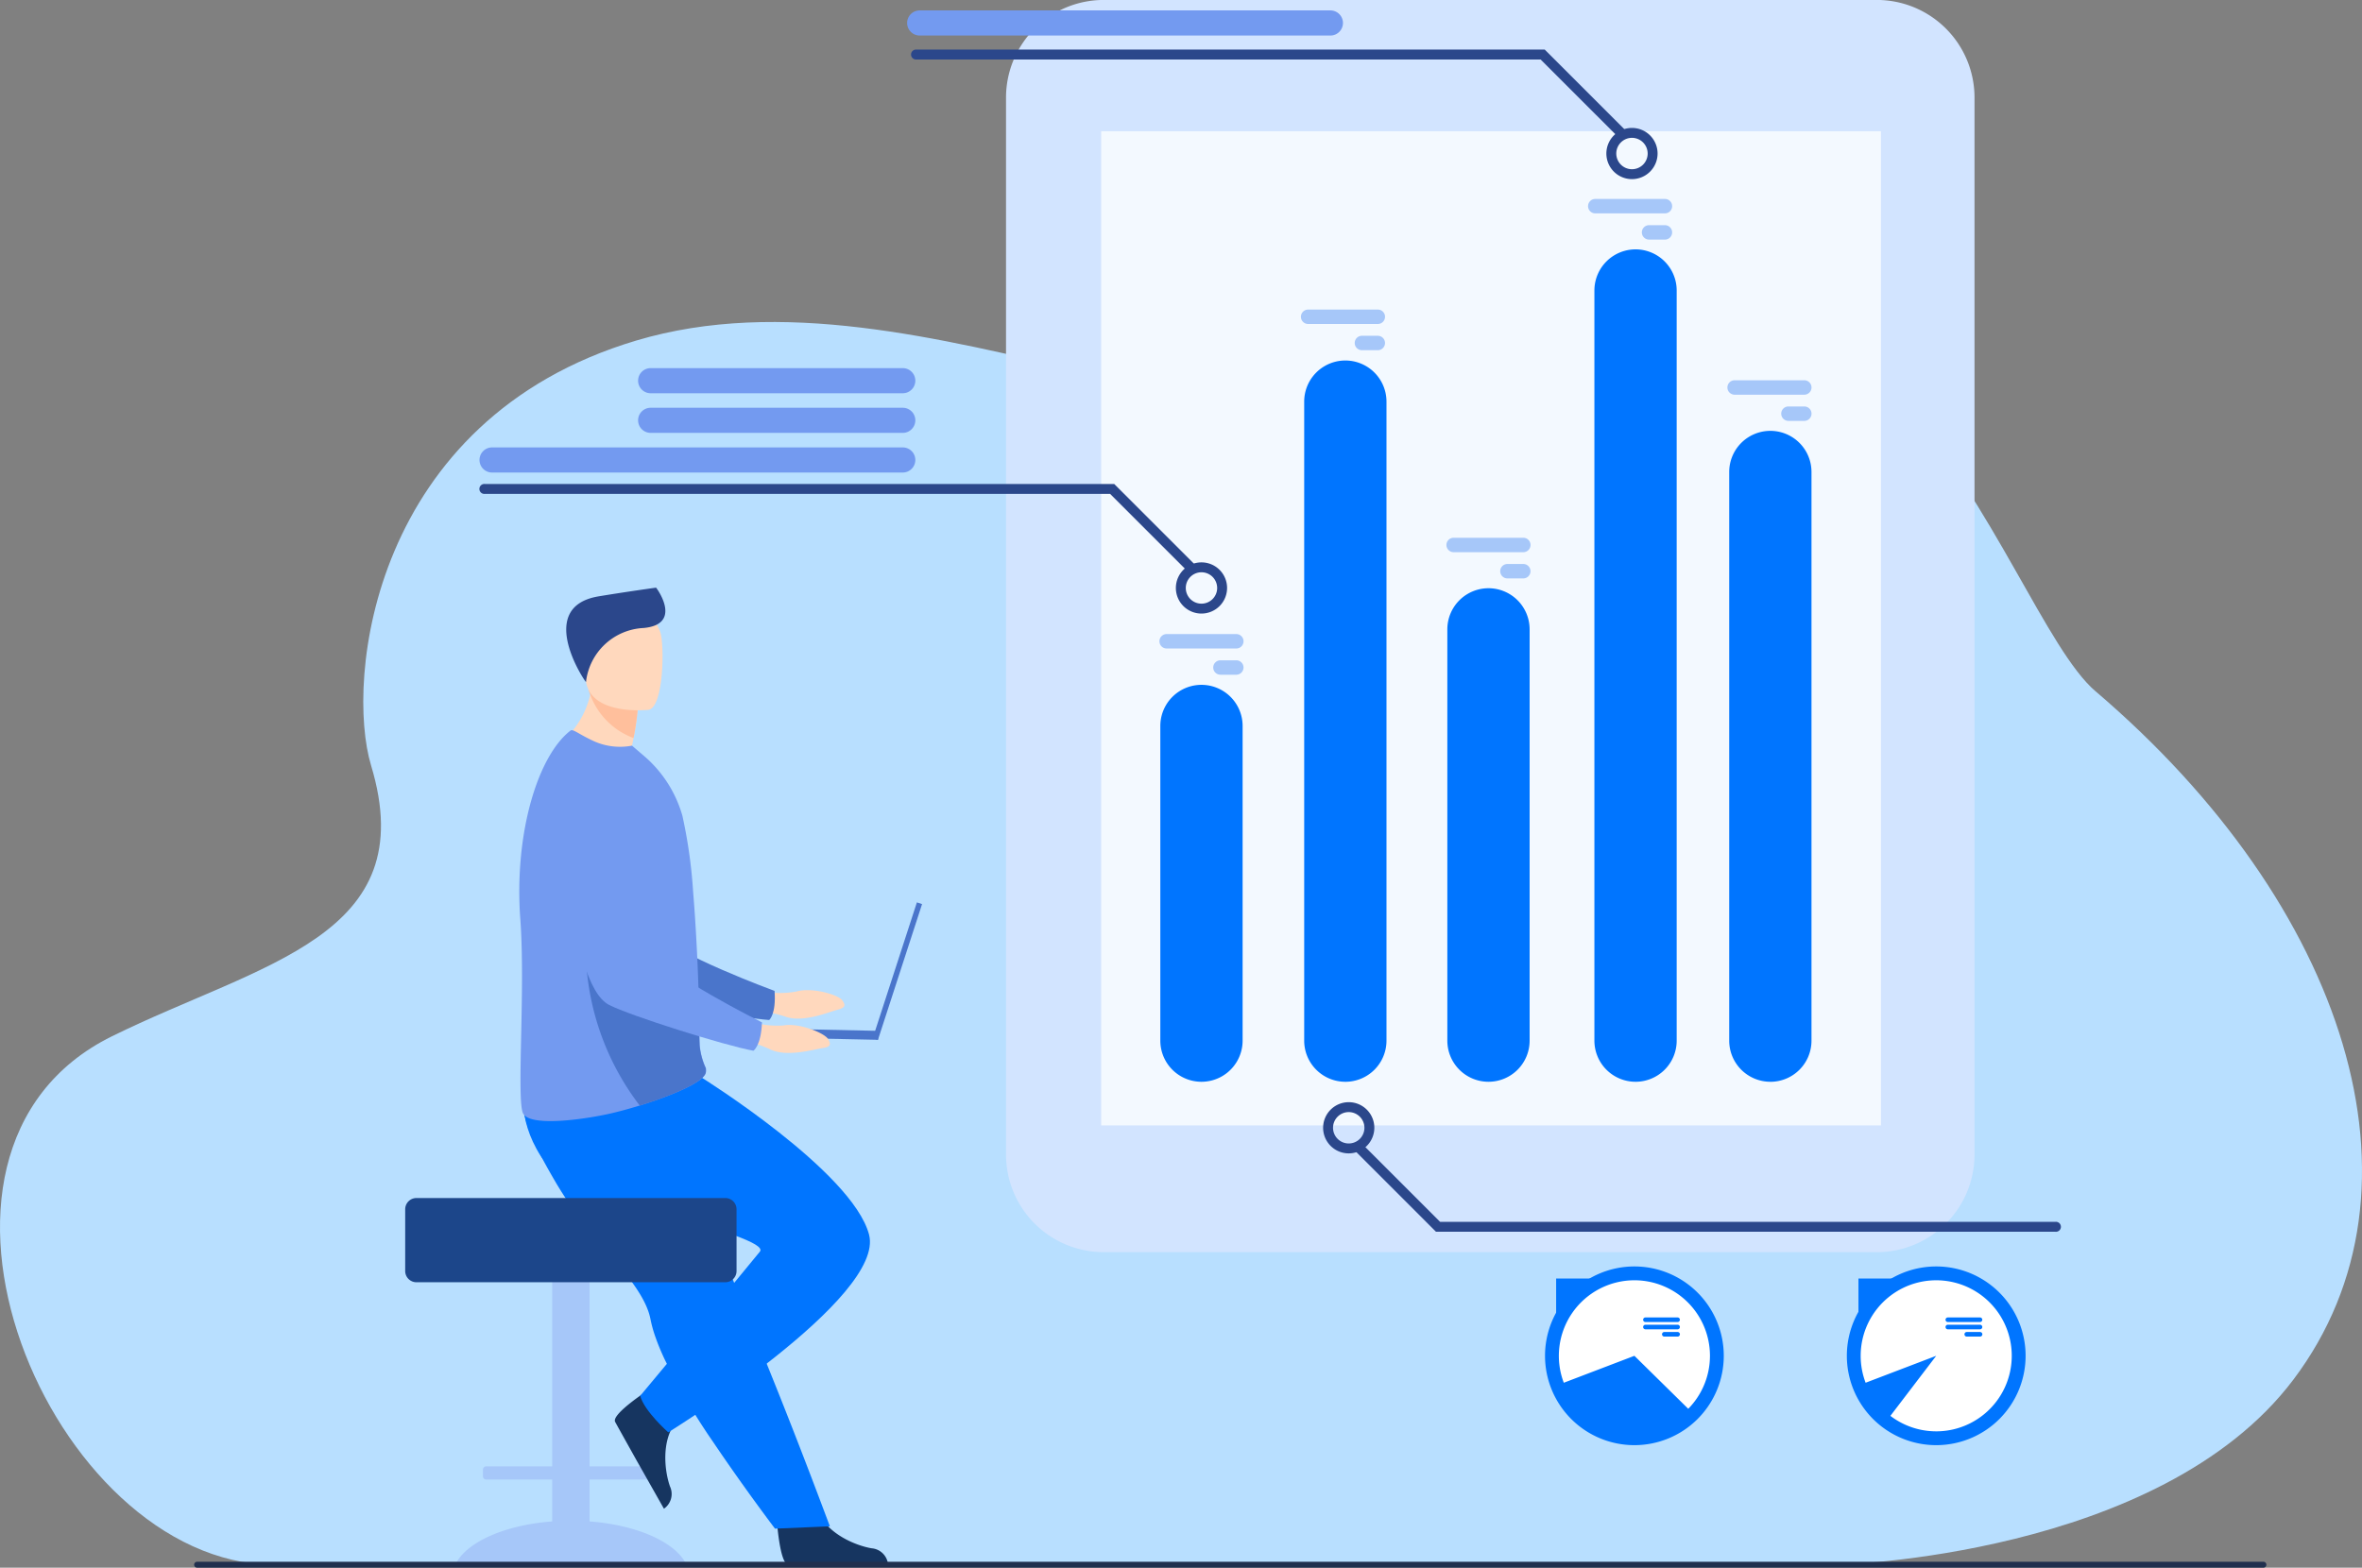 <svg xmlns="http://www.w3.org/2000/svg" xmlns:xlink="http://www.w3.org/1999/xlink" width="284.028" height="188.557" viewBox="0 0 284.028 188.557">
  <rect x="0" y="0" width="284.028" height="188.557" fill="#808080" stroke="none"/>
  <defs>
    <clipPath id="clip-path">
      <rect id="Rectangle_5286" data-name="Rectangle 5286" width="284.028" height="188.557" transform="translate(0 0)" fill="none"/>
    </clipPath>
  </defs>
  <g id="Group_3650" data-name="Group 3650" transform="translate(0 -0.005)">
    <g id="Group_3649" data-name="Group 3649" transform="translate(0 0.005)" clip-path="url(#clip-path)">
      <path id="Path_3836" data-name="Path 3836" d="M252,345.686c-11.664-9.95-25.726-69.954-73.9-38.7-24.888,16.146-66.855-13.862-101.591-3.5-31.9,9.519-34.976,40.88-31.889,51.1C50.86,375.229,31.457,378.3,13.458,387.17c-28.234,13.912-7.31,63.323,19.363,63.557s188.055,0,188.055,0,38.794-.886,54.908-22.272c17.34-23.014,6.348-57.069-23.78-82.769" transform="translate(0 -262.526)" fill="#b8dfff"/>
      <path id="Path_3837" data-name="Path 3837" d="M783.615,1519.56s.338,5.449,1.392,5.527c.14.01,5.347.01,5.347.01l6.646-.038a2.157,2.157,0,0,0-1.986-1.94c-1.943-.339-5.195-1.7-6.371-4.271-1.238-2.7-5.028.713-5.028.713" transform="translate(-690.214 -1336.896)" fill="#163560"/>
      <path id="Path_3838" data-name="Path 3838" d="M752.639,999.022a11.086,11.086,0,0,0,4.736.189c1.841-.555,5.008.356,5.519,1.027s.323.938-.588,1.169-4.135,1.607-6.255.811a16.894,16.894,0,0,0-4.884-.825Z" transform="translate(-661.634 -879.947)" fill="#ffd8bd"/>
      <path id="Path_3839" data-name="Path 3839" d="M553.57,764.151s3.253,23.118,8.639,25.189c2.658,1.022,14.4,3.338,17.877,3.57,0,0,.851-.69.644-3.5,0,0-12.305-4.518-14.054-6.975-2.6-3.656,1.615-14.938-1.649-18.372s-8.763-4.91-11.456.088" transform="translate(-487.589 -670.228)" fill="#4a75cb"/>
      <path id="Path_3840" data-name="Path 3840" d="M471.1,1263.5v-5.04h-7.936a.39.39,0,0,1-.389-.389v-.808a.39.39,0,0,1,.389-.389H471.1v-28.693a1.468,1.468,0,0,1,1.464-1.464h1.57a1.468,1.468,0,0,1,1.464,1.464v28.693h7.935a.391.391,0,0,1,.39.389v.808a.391.391,0,0,1-.39.389H475.6v5.04c5.742.434,10.342,2.5,11.632,5.172H459.465c1.29-2.671,5.891-4.738,11.632-5.172" transform="translate(-404.7 -1080.506)" fill="#a6c7f9"/>
      <path id="Path_3841" data-name="Path 3841" d="M532.079,1096.317a40.558,40.558,0,0,0,3.177,4.546c3.5,4.413,7.3,8.052,7.965,11.492a15.557,15.557,0,0,0,.615,2.2c.277.788.619,1.616,1.014,2.473a76.168,76.168,0,0,0,5.917,10.115c3.829,5.674,7.43,10.408,7.43,10.408l6.6-.281c-.264-.662-3.144-8.5-7-18.07l-4.833-12.007q-.321-.8-.639-1.588c-.491-1.22-.974-2.421-1.445-3.59l-6.5-16.148s-14.459-5.477-15.96-1.928c-1.238,2.926-.23,5.793,3.653,12.377" transform="translate(-465.002 -953.689)" fill="#0075ff"/>
      <path id="Path_3842" data-name="Path 3842" d="M624.462,1401.915s-4.593,2.951-4.147,3.91c.059.127,2.6,4.673,2.6,4.673l3.274,5.784a2.157,2.157,0,0,0,.726-2.68c-.652-1.861-1.045-5.366.624-7.646,1.755-2.4-3.073-4.042-3.073-4.042" transform="translate(-546.351 -1234.818)" fill="#163560"/>
      <path id="Path_3843" data-name="Path 3843" d="M549.122,1087.147s18.148,11.3,20.174,18.9-24.142,23.8-24.142,23.8-2.87-2.532-3.376-4.389c0,0,11.828-14.171,14.394-17.347,1.576-1.951-23.3-6.754-26.338-11.481s-1.951-8.7-1.951-8.7Z" transform="translate(-464.797 -957.568)" fill="#0075ff"/>
      <path id="Path_3844" data-name="Path 3844" d="M410.133,1208.936h37.143a1.354,1.354,0,0,1,1.351,1.35v7.429a1.354,1.354,0,0,1-1.351,1.351H410.133a1.355,1.355,0,0,1-1.351-1.351v-7.429a1.355,1.355,0,0,1,1.351-1.35" transform="translate(-360.058 -1064.84)" fill="#1c468a"/>
      <path id="Path_3845" data-name="Path 3845" d="M572.1,685.922a10.242,10.242,0,0,1,2.765,2.505c-4.348,1.125-11.555-2.9-11.555-2.9a10.664,10.664,0,0,0,3.835-6.012q.079-.313.142-.641a13.06,13.06,0,0,0,.235-2.262l2,1.789,3.321,2.975a28.51,28.51,0,0,1-.491,3.358q-.108.556-.25,1.192" transform="translate(-496.168 -595.962)" fill="#ffd8bd"/>
      <path id="Path_3846" data-name="Path 3846" d="M524,759.478c.623,8.376-.425,21.11.282,23.317.61,1.9,7.785.777,10.558.141,1.026-.235,2.27-.571,3.554-.968,3.581-1.109,7.484-2.693,7.9-3.868a.994.994,0,0,0,.039-.135,1.075,1.075,0,0,0-.008-.493,8.38,8.38,0,0,1-.741-2.731c-.071-1.657-.06-3.607-.122-5.705,0-.236-.006-.494-.032-.729v-.086c0-.045,0-.089,0-.134-.06-2.339-.182-4.8-.324-7.238-.09-1.532-.194-3.049-.315-4.5a60.211,60.211,0,0,0-1.29-9.2,14.77,14.77,0,0,0-4.745-7.325l-1.322-1.134a7.644,7.644,0,0,1-4.8-.639c-1.707-.811-2.3-1.392-2.594-1.172-3.942,3.041-6.778,12.361-6.042,22.6" transform="translate(-461.437 -649.006)" fill="#739af0"/>
      <path id="Path_3847" data-name="Path 3847" d="M597.274,967.74c3.581-1.109,7.484-2.693,7.9-3.868a.986.986,0,0,0,.039-.135c0-.164,0-.329-.008-.493a8.381,8.381,0,0,1-.741-2.731c-.071-1.657-.06-3.607-.123-5.705,0-.236-.006-.494-.032-.729v-.086c0-.045,0-.089,0-.134l-13.528-6.135a31.549,31.549,0,0,0,6.494,20.017" transform="translate(-520.342 -834.762)" fill="#4a75cb"/>
      <path id="Path_3848" data-name="Path 3848" d="M599.7,694.594a28.508,28.508,0,0,1-.491,3.358,8.809,8.809,0,0,1-5.205-5.219c-.14-.351-.2-.568-.2-.568l.343-.073,2.233-.473Z" transform="translate(-523.03 -609.184)" fill="#ffbf9c"/>
      <path id="Path_3849" data-name="Path 3849" d="M594.939,628.77s-7.125.8-7.557-3.641-1.643-7.334,2.888-8.035,5.581.909,6.086,2.357.425,9-1.417,9.319" transform="translate(-516.952 -543.392)" fill="#ffd8bd"/>
      <path id="Path_3850" data-name="Path 3850" d="M573.6,604.366a7.32,7.32,0,0,1,6.937-6.511c4.442-.419,1.966-4.242,1.492-4.852,0,0-3.4.467-6.892,1.043-7.322,1.21-2.256,9.4-1.537,10.32" transform="translate(-503.136 -522.322)" fill="#2b478b"/>
      <rect id="Rectangle_5283" data-name="Rectangle 5283" width="17.171" height="0.656" transform="translate(104.948 124.869) rotate(-72)" fill="#4a75cb"/>
      <rect id="Rectangle_5284" data-name="Rectangle 5284" width="1.078" height="18.019" transform="matrix(0.021, -1, 1, 0.021, 87.557, 124.687)" fill="#4a75cb"/>
      <path id="Path_3851" data-name="Path 3851" d="M738.272,1028.841a11.085,11.085,0,0,0,4.686.71c1.891-.348,4.939.906,5.372,1.63s.218.968-.713,1.1-4.287,1.142-6.307.116a16.894,16.894,0,0,0-4.763-1.359Z" transform="translate(-648.756 -906.211)" fill="#ffd8bd"/>
      <path id="Path_3852" data-name="Path 3852" d="M565.613,776.067s.684,23.336,5.809,25.987c2.529,1.309,13.947,4.905,17.374,5.52,0,0,.922-.592,1.026-3.409,0,0-11.732-5.847-13.2-8.481-2.183-3.921,3.252-14.668.386-18.442s-8.168-5.846-11.4-1.175" transform="translate(-498.196 -681.195)" fill="#739af0"/>
      <path id="Path_3853" data-name="Path 3853" d="M1026.684,150.611h92.967a11.747,11.747,0,0,0,11.747-11.747V11.752A11.747,11.747,0,0,0,1119.651,0h-92.967a11.747,11.747,0,0,0-11.747,11.747V138.864a11.747,11.747,0,0,0,11.747,11.747" transform="translate(-893.964 -0.005)" fill="#d2e4ff"/>
      <rect id="Rectangle_5285" data-name="Rectangle 5285" width="93.765" height="119.578" transform="translate(132.416 15.784)" fill="#f3f9ff"/>
      <path id="Path_3854" data-name="Path 3854" d="M1749.5,513.043h0a4.947,4.947,0,0,1-4.947-4.947V439.7a4.947,4.947,0,1,1,9.894,0v68.4a4.947,4.947,0,0,1-4.947,4.947" transform="translate(-1536.617 -382.931)" fill="#0075ff"/>
      <path id="Path_3855" data-name="Path 3855" d="M1613.5,351.77h0a4.947,4.947,0,0,1-4.947-4.947V256.6a4.947,4.947,0,0,1,9.895,0v90.224a4.947,4.947,0,0,1-4.947,4.947" transform="translate(-1416.828 -221.658)" fill="#0075ff"/>
      <path id="Path_3856" data-name="Path 3856" d="M1465.109,652.962h0a4.947,4.947,0,0,1-4.947-4.947V598.549a4.947,4.947,0,0,1,9.895,0v49.466a4.947,4.947,0,0,1-4.947,4.947" transform="translate(-1286.121 -522.85)" fill="#0075ff"/>
      <path id="Path_3857" data-name="Path 3857" d="M1320.711,450.546h0a4.947,4.947,0,0,1-4.948-4.947V368.741a4.947,4.947,0,0,1,9.895,0V445.6a4.947,4.947,0,0,1-4.947,4.947" transform="translate(-1158.935 -320.433)" fill="#0075ff"/>
      <path id="Path_3858" data-name="Path 3858" d="M1180.51,696.025v37.847a4.947,4.947,0,1,1-9.895,0V696.025a4.947,4.947,0,0,1,9.895,0" transform="translate(-1031.087 -608.707)" fill="#0075ff"/>
      <path id="Path_3859" data-name="Path 3859" d="M1313.3,312.389h8.379a.867.867,0,0,1,0,1.734H1313.3a.867.867,0,1,1,0-1.734" transform="translate(-1155.998 -275.155)" fill="#a6c7f9"/>
      <path id="Path_3860" data-name="Path 3860" d="M1367.587,338.853h1.909a.867.867,0,1,1,0,1.734h-1.909a.867.867,0,0,1,0-1.734" transform="translate(-1203.817 -298.465)" fill="#a6c7f9"/>
      <path id="Path_3861" data-name="Path 3861" d="M1602.987,200.766h8.379a.867.867,0,1,1,0,1.734h-8.379a.867.867,0,0,1,0-1.734" transform="translate(-1411.159 -176.837)" fill="#a6c7f9"/>
      <path id="Path_3862" data-name="Path 3862" d="M1657.275,227.23h1.908a.867.867,0,0,1,0,1.734h-1.908a.867.867,0,1,1,0-1.734" transform="translate(-1458.977 -200.146)" fill="#a6c7f9"/>
      <path id="Path_3863" data-name="Path 3863" d="M1743.589,383.741h8.379a.867.867,0,0,1,0,1.734h-8.379a.867.867,0,0,1,0-1.734" transform="translate(-1535.003 -338.003)" fill="#a6c7f9"/>
      <path id="Path_3864" data-name="Path 3864" d="M1797.878,410.2h1.909a.867.867,0,0,1,0,1.734h-1.909a.867.867,0,1,1,0-1.734" transform="translate(-1582.821 -361.312)" fill="#a6c7f9"/>
      <path id="Path_3865" data-name="Path 3865" d="M1460.112,542.667h8.379a.867.867,0,1,1,0,1.734h-8.379a.867.867,0,1,1,0-1.734" transform="translate(-1285.314 -477.986)" fill="#a6c7f9"/>
      <path id="Path_3866" data-name="Path 3866" d="M1514.4,569.13h1.908a.867.867,0,1,1,0,1.734H1514.4a.867.867,0,0,1,0-1.734" transform="translate(-1333.134 -501.295)" fill="#a6c7f9"/>
      <path id="Path_3867" data-name="Path 3867" d="M1170.566,639.848h8.38a.867.867,0,0,1,0,1.734h-8.38a.867.867,0,0,1,0-1.734" transform="translate(-1030.28 -563.584)" fill="#a6c7f9"/>
      <path id="Path_3868" data-name="Path 3868" d="M1224.857,666.312h1.908a.867.867,0,0,1,0,1.734h-1.908a.867.867,0,0,1,0-1.734" transform="translate(-1078.1 -586.893)" fill="#a6c7f9"/>
      <path id="Path_3869" data-name="Path 3869" d="M1189.369,573.65a3.079,3.079,0,1,1,3.079-3.079,3.083,3.083,0,0,1-3.079,3.079m0-4.966a1.887,1.887,0,1,0,1.887,1.887,1.889,1.889,0,0,0-1.887-1.887" transform="translate(-1044.893 -499.852)" fill="#2b478b"/>
      <path id="Path_3870" data-name="Path 3870" d="M569.7,499.015a.594.594,0,0,1-.421-.175l-9.253-9.253H484.848a.6.6,0,1,1,0-1.192h75.669l9.6,9.6a.6.6,0,0,1-.421,1.017" transform="translate(-426.533 -430.183)" fill="#2b478b"/>
      <path id="Path_3871" data-name="Path 3871" d="M1337.928,1118.376a3.079,3.079,0,1,1,3.079-3.079,3.083,3.083,0,0,1-3.079,3.079m0-4.966a1.887,1.887,0,1,0,1.887,1.887,1.89,1.89,0,0,0-1.887-1.887" transform="translate(-1175.745 -979.651)" fill="#2b478b"/>
      <path id="Path_3872" data-name="Path 3872" d="M1450.936,1164.5h-74.477l-9.6-9.6a.6.6,0,1,1,.843-.843l9.253,9.253h73.983a.6.6,0,1,1,0,1.192" transform="translate(-1203.784 -1016.35)" fill="#2b478b"/>
      <path id="Path_3873" data-name="Path 3873" d="M1623.686,135.26a3.079,3.079,0,1,1,3.079-3.079,3.083,3.083,0,0,1-3.079,3.079m0-4.966a1.887,1.887,0,1,0,1.887,1.887,1.889,1.889,0,0,0-1.887-1.887" transform="translate(-1427.443 -113.715)" fill="#2b478b"/>
      <path id="Path_3874" data-name="Path 3874" d="M1004.015,60.625a.594.594,0,0,1-.421-.174L994.341,51.2H919.166a.6.6,0,0,1,0-1.192h75.669l9.6,9.6a.6.6,0,0,1-.421,1.017" transform="translate(-809.083 -44.045)" fill="#2b478b"/>
      <path id="Path_3875" data-name="Path 3875" d="M534.649,454.513H485.263a1.51,1.51,0,0,1,0-3.02h49.387a1.51,1.51,0,0,1,0,3.02" transform="translate(-426.093 -397.679)" fill="#739af0"/>
      <path id="Path_3876" data-name="Path 3876" d="M675.578,414.512H645.263a1.51,1.51,0,0,1,0-3.02h30.316a1.51,1.51,0,0,1,0,3.02" transform="translate(-567.022 -362.447)" fill="#739af0"/>
      <path id="Path_3877" data-name="Path 3877" d="M675.578,374.512H645.263a1.51,1.51,0,0,1,0-3.02h30.316a1.51,1.51,0,0,1,0,3.02" transform="translate(-567.022 -327.214)" fill="#739af0"/>
      <path id="Path_3878" data-name="Path 3878" d="M966.073,13.535H916.687a1.51,1.51,0,1,1,0-3.02h49.387a1.51,1.51,0,0,1,0,3.02" transform="translate(-806.095 -9.262)" fill="#739af0"/>
      <path id="Path_3879" data-name="Path 3879" d="M1580.216,1288.723a10.747,10.747,0,1,0-10.747,10.747,10.747,10.747,0,0,0,10.747-10.747" transform="translate(-1372.934 -1125.651)" fill="#0075ff"/>
      <path id="Path_3880" data-name="Path 3880" d="M1581.758,1291.921a9.085,9.085,0,0,1,6.475,15.458l-6.475-6.372-8.49,3.24a9.092,9.092,0,0,1,8.49-12.325" transform="translate(-1385.223 -1137.934)" fill="#fff"/>
      <path id="Path_3881" data-name="Path 3881" d="M1657.984,1329.448h3.867a.276.276,0,0,1,0,.552h-3.867a.276.276,0,1,1,0-.552" transform="translate(-1460.122 -1170.989)" fill="#0075ff"/>
      <path id="Path_3882" data-name="Path 3882" d="M1657.984,1336.787h3.867a.276.276,0,0,1,0,.553h-3.867a.276.276,0,0,1,0-.553" transform="translate(-1460.122 -1177.453)" fill="#0075ff"/>
      <path id="Path_3883" data-name="Path 3883" d="M1677.032,1344.126h1.6a.276.276,0,0,1,0,.552h-1.6a.276.276,0,0,1,0-.552" transform="translate(-1476.9 -1183.917)" fill="#0075ff"/>
      <path id="Path_3884" data-name="Path 3884" d="M1569.928,1294.41l4.251-4.251h-4.251Z" transform="translate(-1382.804 -1136.383)" fill="#0075ff"/>
      <path id="Path_3885" data-name="Path 3885" d="M1884.713,1288.723a10.747,10.747,0,1,0-10.747,10.747,10.747,10.747,0,0,0,10.747-10.747" transform="translate(-1641.137 -1125.651)" fill="#0075ff"/>
      <path id="Path_3886" data-name="Path 3886" d="M1877.168,1301.006a9.084,9.084,0,1,1,3.574,7.223l5.51-7.223-8.489,3.24a9.068,9.068,0,0,1-.595-3.24" transform="translate(-1653.424 -1137.934)" fill="#fff"/>
      <path id="Path_3887" data-name="Path 3887" d="M1963.1,1329.448h3.867a.276.276,0,1,1,0,.552H1963.1a.276.276,0,0,1,0-.552" transform="translate(-1728.875 -1170.989)" fill="#0075ff"/>
      <path id="Path_3888" data-name="Path 3888" d="M1963.1,1336.787h3.867a.276.276,0,1,1,0,.553H1963.1a.276.276,0,0,1,0-.553" transform="translate(-1728.875 -1177.453)" fill="#0075ff"/>
      <path id="Path_3889" data-name="Path 3889" d="M1982.151,1344.126h1.6a.276.276,0,1,1,0,.552h-1.6a.276.276,0,0,1,0-.552" transform="translate(-1745.651 -1183.917)" fill="#0075ff"/>
      <path id="Path_3890" data-name="Path 3890" d="M1874.927,1294.41l4.251-4.251h-4.251Z" transform="translate(-1651.45 -1136.383)" fill="#0075ff"/>
      <path id="Path_3891" data-name="Path 3891" d="M444.694,1576.694H196.223a.356.356,0,1,1,0-.713H444.694a.356.356,0,0,1,0,.713" transform="translate(-172.521 -1388.137)" fill="#202f4e"/>
    </g>
  </g>
</svg>
